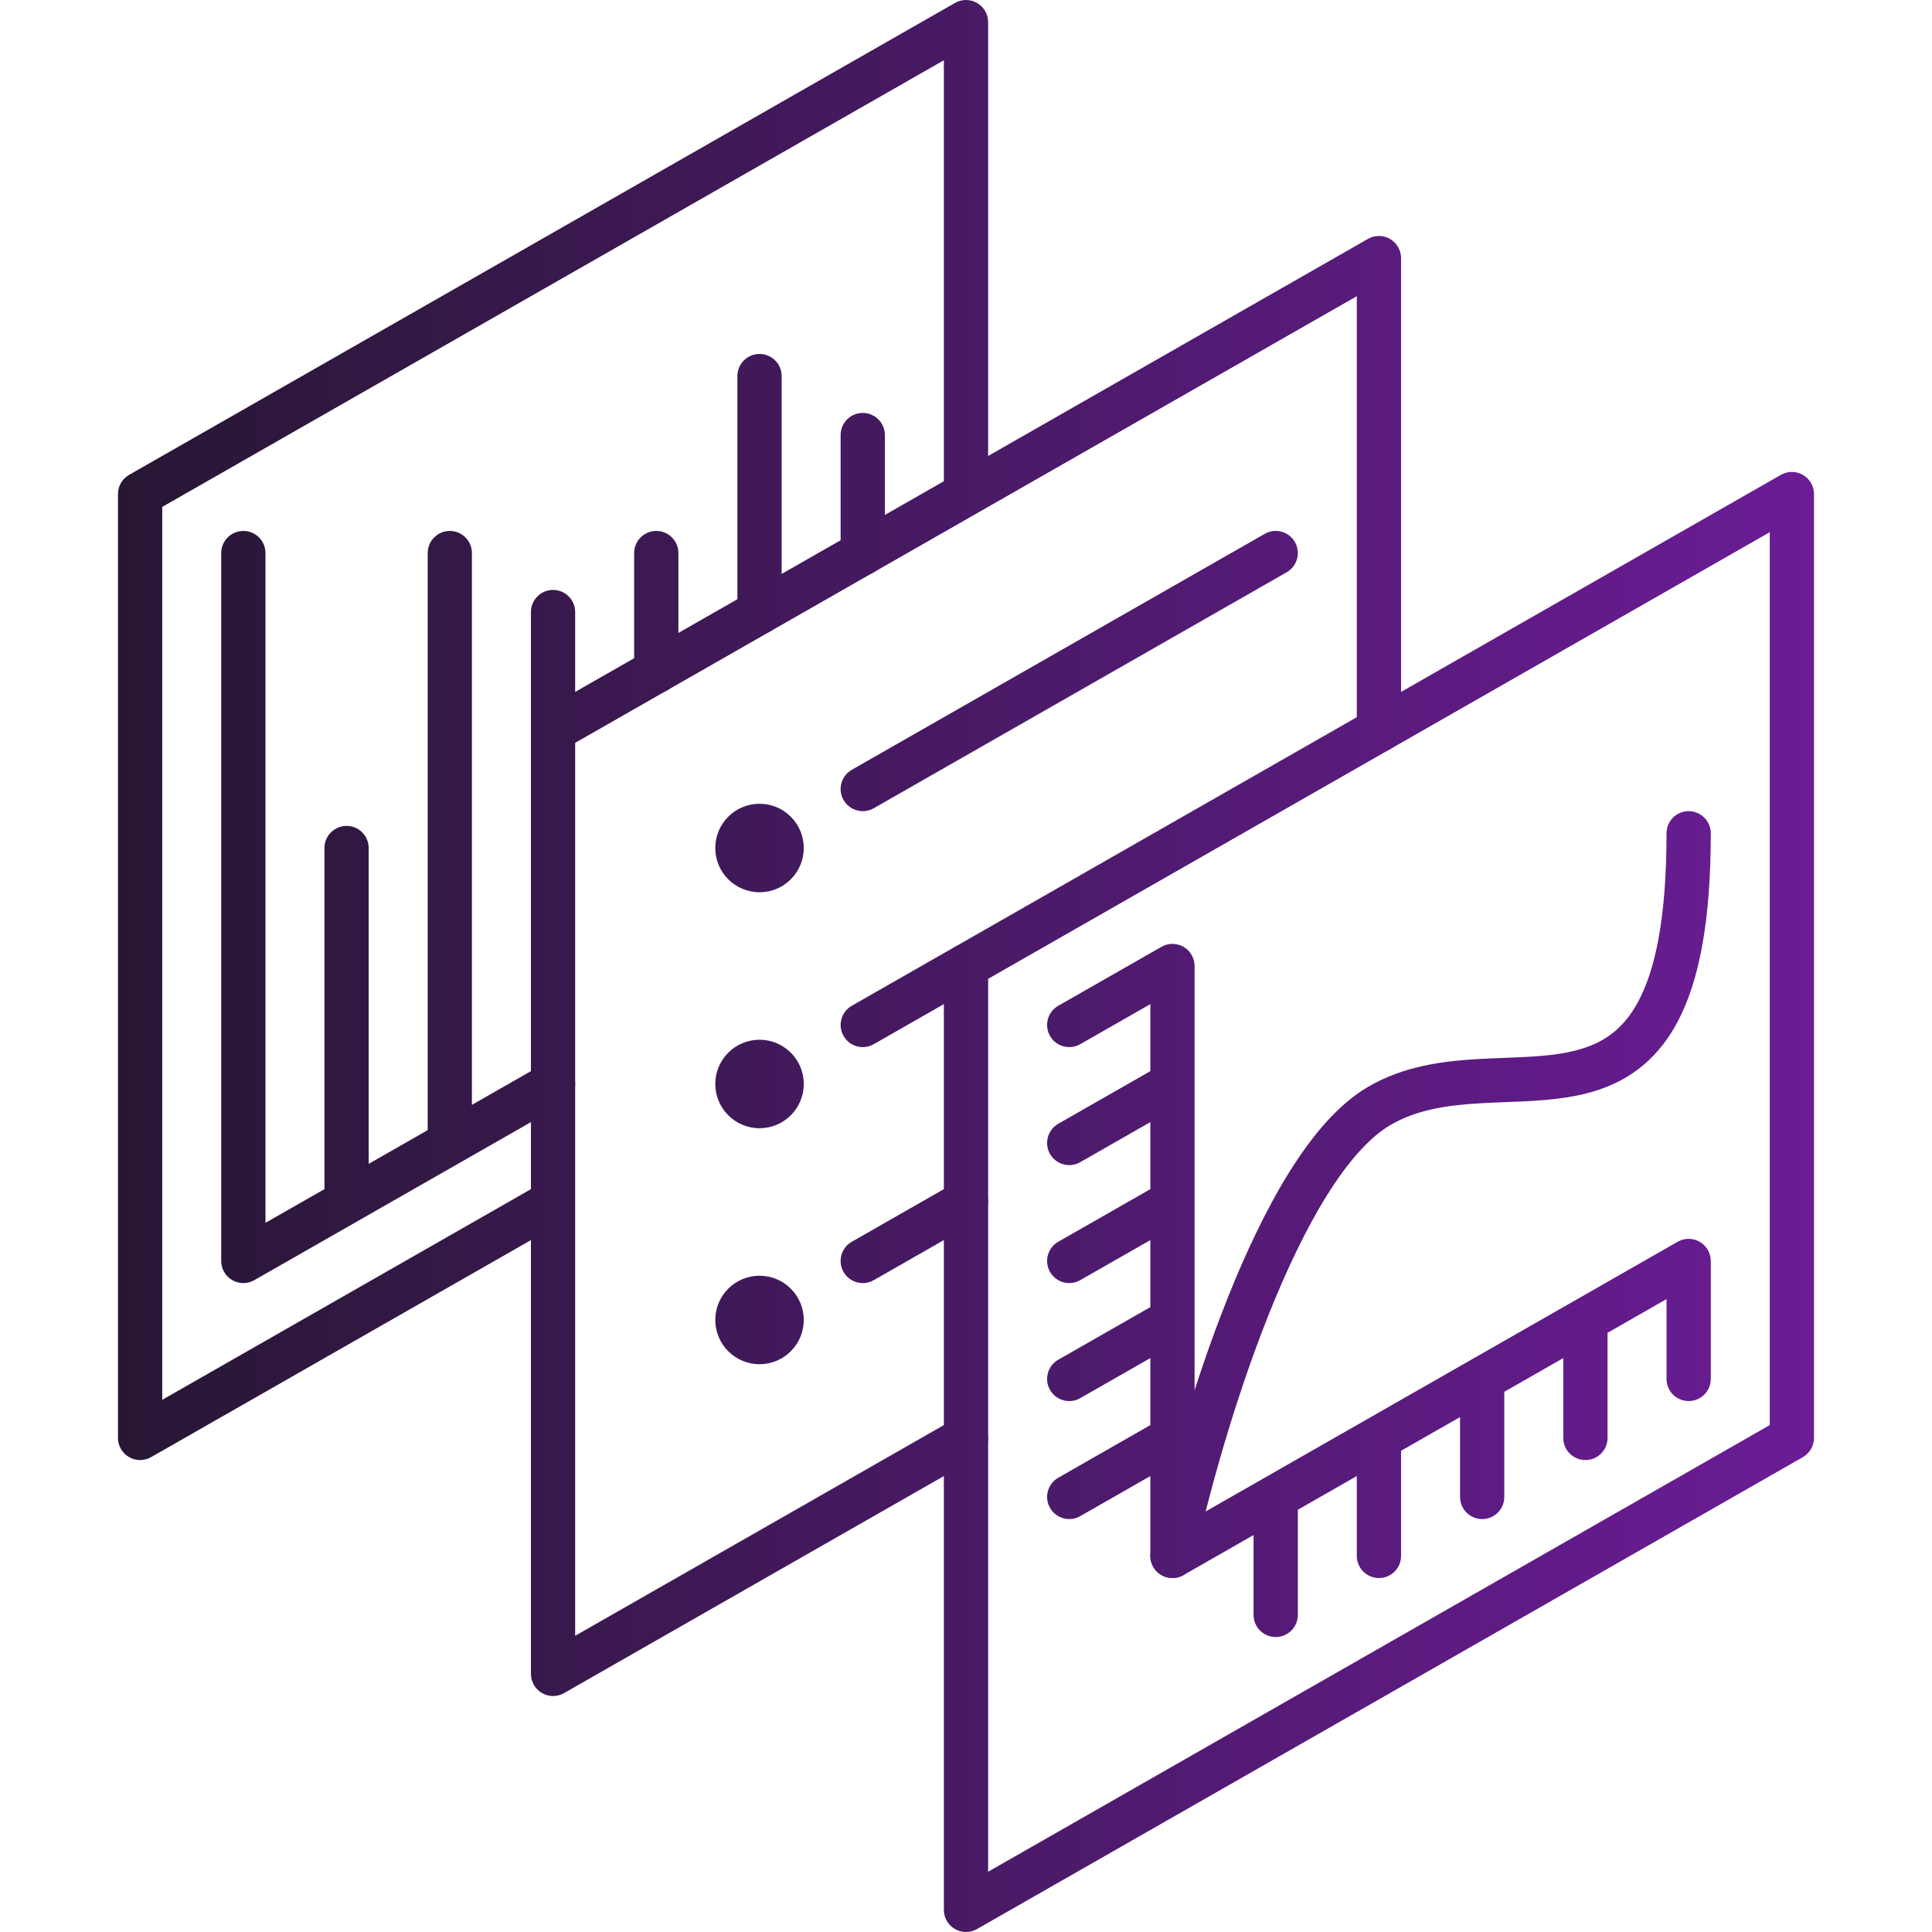 <svg xmlns="http://www.w3.org/2000/svg" fill="none" viewBox="0 0 64 64" height="64" width="64">
<path fill="url(#paint0_linear_878_3609)" d="M59.726 15.733C59.952 15.864 60.091 16.105 60.091 16.366V47.634C60.091 47.897 59.95 48.139 59.722 48.27L32.363 63.903C32.137 64.033 31.858 64.032 31.632 63.901C31.406 63.77 31.267 63.528 31.267 63.267V32C31.267 31.737 31.408 31.494 31.636 31.364L58.995 15.73C59.222 15.601 59.501 15.601 59.726 15.733ZM32.733 32.425V62.004L58.626 47.208V17.629L32.733 32.425Z" clip-rule="evenodd" fill-rule="evenodd"></path>
<path fill="url(#paint1_linear_878_3609)" d="M32.368 0.099C32.594 0.23 32.733 0.472 32.733 0.733V15.104L45.316 7.913C45.542 7.784 45.821 7.785 46.047 7.916C46.273 8.047 46.412 8.288 46.412 8.55V24.183C46.412 24.588 46.084 24.916 45.679 24.916C45.275 24.916 44.946 24.588 44.946 24.183V9.812L19.053 24.608V54.188L31.636 46.997C31.988 46.797 32.435 46.919 32.636 47.27C32.837 47.621 32.715 48.069 32.363 48.27L18.684 56.087C18.457 56.216 18.178 56.215 17.953 56.084C17.727 55.953 17.588 55.712 17.588 55.45V41.08L5.005 48.27C4.778 48.4 4.499 48.398 4.273 48.267C4.047 48.136 3.908 47.895 3.908 47.634V16.366C3.908 16.103 4.049 15.861 4.277 15.73L31.636 0.097C31.863 -0.033 32.142 -0.032 32.368 0.099ZM17.588 39.392V24.183C17.588 23.92 17.729 23.677 17.957 23.547L31.267 15.941V1.996L5.374 16.792V46.371L17.588 39.392Z" clip-rule="evenodd" fill-rule="evenodd"></path>
<path fill="url(#paint2_linear_878_3609)" d="M26.626 43.725C26.626 44.535 25.97 45.191 25.16 45.191C24.351 45.191 23.695 44.535 23.695 43.725C23.695 42.916 24.351 42.26 25.16 42.26C25.97 42.26 26.626 42.916 26.626 43.725Z"></path>
<path fill="url(#paint3_linear_878_3609)" d="M26.626 35.908C26.626 36.718 25.97 37.374 25.16 37.374C24.351 37.374 23.695 36.718 23.695 35.908C23.695 35.099 24.351 34.443 25.16 34.443C25.97 34.443 26.626 35.099 26.626 35.908Z"></path>
<path fill="url(#paint4_linear_878_3609)" d="M26.626 28.092C26.626 28.901 25.97 29.557 25.16 29.557C24.351 29.557 23.695 28.901 23.695 28.092C23.695 27.282 24.351 26.626 25.16 26.626C25.97 26.626 26.626 27.282 26.626 28.092Z"></path>
<path fill="url(#paint5_linear_878_3609)" d="M42.896 17.957C43.096 18.308 42.974 18.756 42.623 18.957L28.944 26.774C28.592 26.974 28.145 26.852 27.944 26.501C27.743 26.15 27.865 25.702 28.216 25.501L41.896 17.684C42.247 17.483 42.695 17.606 42.896 17.957ZM32.636 31.636C32.837 31.988 32.715 32.435 32.363 32.636L28.944 34.59C28.592 34.791 28.145 34.669 27.944 34.318C27.743 33.966 27.865 33.519 28.216 33.318L31.636 31.364C31.988 31.163 32.435 31.285 32.636 31.636ZM32.636 39.453C32.837 39.805 32.715 40.252 32.363 40.453L28.944 42.407C28.592 42.608 28.145 42.486 27.944 42.135C27.743 41.783 27.865 41.336 28.216 41.135L31.636 39.181C31.988 38.98 32.435 39.102 32.636 39.453Z" clip-rule="evenodd" fill-rule="evenodd"></path>
<path fill="url(#paint6_linear_878_3609)" d="M39.207 31.366C39.433 31.497 39.572 31.739 39.572 32V50.279L55.575 41.135C55.802 41.005 56.081 41.006 56.307 41.137C56.532 41.268 56.672 41.51 56.672 41.771V45.679C56.672 46.084 56.343 46.412 55.939 46.412C55.534 46.412 55.206 46.084 55.206 45.679V43.034L53.252 44.151V47.634C53.252 48.038 52.924 48.366 52.519 48.366C52.114 48.366 51.786 48.038 51.786 47.634V44.988L49.832 46.105V49.588C49.832 49.992 49.504 50.321 49.099 50.321C48.694 50.321 48.366 49.992 48.366 49.588V46.942L46.412 48.059V51.542C46.412 51.947 46.084 52.275 45.679 52.275C45.275 52.275 44.946 51.947 44.946 51.542V48.896L42.992 50.013V53.496C42.992 53.901 42.664 54.229 42.259 54.229C41.855 54.229 41.526 53.901 41.526 53.496V50.851L39.203 52.178C38.976 52.308 38.698 52.307 38.472 52.176C38.246 52.045 38.107 51.803 38.107 51.542V48.896L35.783 50.224C35.432 50.425 34.984 50.303 34.783 49.951C34.583 49.6 34.705 49.152 35.056 48.952L38.107 47.208V44.988L35.783 46.316C35.432 46.517 34.984 46.394 34.783 46.043C34.583 45.692 34.705 45.244 35.056 45.043L38.107 43.3V41.08L35.783 42.407C35.432 42.608 34.984 42.486 34.783 42.135C34.583 41.783 34.705 41.336 35.056 41.135L38.107 39.392V37.171L35.783 38.499C35.432 38.7 34.984 38.578 34.783 38.226C34.583 37.875 34.705 37.427 35.056 37.226L38.107 35.483V33.263L35.783 34.59C35.432 34.791 34.984 34.669 34.783 34.318C34.583 33.966 34.705 33.519 35.056 33.318L38.476 31.364C38.703 31.234 38.981 31.235 39.207 31.366Z" clip-rule="evenodd" fill-rule="evenodd"></path>
<path fill="url(#paint7_linear_878_3609)" d="M55.939 26.87C56.343 26.87 56.672 27.198 56.672 27.603C56.672 30.518 56.288 32.508 55.566 33.86C54.817 35.264 53.737 35.92 52.547 36.222C51.68 36.442 50.711 36.478 49.817 36.512C49.562 36.522 49.314 36.531 49.075 36.545C47.942 36.608 46.931 36.755 46.051 37.273C45.372 37.672 44.661 38.469 43.956 39.598C43.261 40.712 42.612 42.081 42.03 43.539C40.866 46.454 39.997 49.65 39.556 51.697C39.471 52.092 39.081 52.344 38.685 52.258C38.289 52.173 38.038 51.783 38.123 51.388C38.578 49.281 39.468 46.004 40.669 42.995C41.269 41.492 41.955 40.036 42.713 38.822C43.462 37.622 44.325 36.587 45.308 36.01C46.504 35.306 47.813 35.148 48.993 35.081C49.298 35.064 49.59 35.053 49.871 35.042C50.73 35.009 51.484 34.979 52.186 34.801C53.041 34.584 53.747 34.156 54.273 33.17C54.827 32.133 55.206 30.429 55.206 27.603C55.206 27.198 55.534 26.87 55.939 26.87Z" clip-rule="evenodd" fill-rule="evenodd"></path>
<path fill="url(#paint8_linear_878_3609)" d="M25.16 11.725C25.565 11.725 25.893 12.053 25.893 12.458V20.275C25.893 20.68 25.565 21.008 25.16 21.008C24.755 21.008 24.427 20.68 24.427 20.275V12.458C24.427 12.053 24.755 11.725 25.16 11.725ZM28.58 13.679C28.985 13.679 29.313 14.008 29.313 14.412V18.321C29.313 18.725 28.985 19.053 28.58 19.053C28.175 19.053 27.847 18.725 27.847 18.321V14.412C27.847 14.008 28.175 13.679 28.58 13.679ZM8.061 17.588C8.466 17.588 8.794 17.916 8.794 18.321V40.508L10.748 39.392V28.092C10.748 27.687 11.076 27.359 11.481 27.359C11.885 27.359 12.213 27.687 12.213 28.092V38.554L14.168 37.437V18.321C14.168 17.916 14.496 17.588 14.901 17.588C15.305 17.588 15.633 17.916 15.633 18.321V36.6L17.957 35.272C18.308 35.071 18.756 35.193 18.957 35.545C19.157 35.896 19.035 36.344 18.684 36.545L8.424 42.407C8.198 42.537 7.919 42.536 7.693 42.405C7.467 42.274 7.328 42.032 7.328 41.771V18.321C7.328 17.916 7.656 17.588 8.061 17.588ZM21.74 17.588C22.145 17.588 22.473 17.916 22.473 18.321V22.229C22.473 22.634 22.145 22.962 21.74 22.962C21.335 22.962 21.007 22.634 21.007 22.229V18.321C21.007 17.916 21.335 17.588 21.74 17.588ZM18.32 19.542C18.725 19.542 19.053 19.87 19.053 20.275V24.183C19.053 24.588 18.725 24.916 18.32 24.916C17.916 24.916 17.588 24.588 17.588 24.183V20.275C17.588 19.87 17.916 19.542 18.32 19.542Z" clip-rule="evenodd" fill-rule="evenodd"></path>
<defs>
<linearGradient gradientUnits="userSpaceOnUse" y2="29.287" x2="60.091" y1="29.288" x1="3.908" id="paint0_linear_878_3609">
<stop stop-color="#271734"></stop>
<stop stop-color="#6B1C96" offset="1"></stop>
</linearGradient>
<linearGradient gradientUnits="userSpaceOnUse" y2="29.287" x2="60.091" y1="29.288" x1="3.908" id="paint1_linear_878_3609">
<stop stop-color="#271734"></stop>
<stop stop-color="#6B1C96" offset="1"></stop>
</linearGradient>
<linearGradient gradientUnits="userSpaceOnUse" y2="29.287" x2="60.091" y1="29.288" x1="3.908" id="paint2_linear_878_3609">
<stop stop-color="#271734"></stop>
<stop stop-color="#6B1C96" offset="1"></stop>
</linearGradient>
<linearGradient gradientUnits="userSpaceOnUse" y2="29.287" x2="60.091" y1="29.288" x1="3.908" id="paint3_linear_878_3609">
<stop stop-color="#271734"></stop>
<stop stop-color="#6B1C96" offset="1"></stop>
</linearGradient>
<linearGradient gradientUnits="userSpaceOnUse" y2="29.287" x2="60.091" y1="29.288" x1="3.908" id="paint4_linear_878_3609">
<stop stop-color="#271734"></stop>
<stop stop-color="#6B1C96" offset="1"></stop>
</linearGradient>
<linearGradient gradientUnits="userSpaceOnUse" y2="29.287" x2="60.091" y1="29.288" x1="3.908" id="paint5_linear_878_3609">
<stop stop-color="#271734"></stop>
<stop stop-color="#6B1C96" offset="1"></stop>
</linearGradient>
<linearGradient gradientUnits="userSpaceOnUse" y2="29.287" x2="60.091" y1="29.288" x1="3.908" id="paint6_linear_878_3609">
<stop stop-color="#271734"></stop>
<stop stop-color="#6B1C96" offset="1"></stop>
</linearGradient>
<linearGradient gradientUnits="userSpaceOnUse" y2="29.287" x2="60.091" y1="29.288" x1="3.908" id="paint7_linear_878_3609">
<stop stop-color="#271734"></stop>
<stop stop-color="#6B1C96" offset="1"></stop>
</linearGradient>
<linearGradient gradientUnits="userSpaceOnUse" y2="29.287" x2="60.091" y1="29.288" x1="3.908" id="paint8_linear_878_3609">
<stop stop-color="#271734"></stop>
<stop stop-color="#6B1C96" offset="1"></stop>
</linearGradient>
</defs>
</svg>
